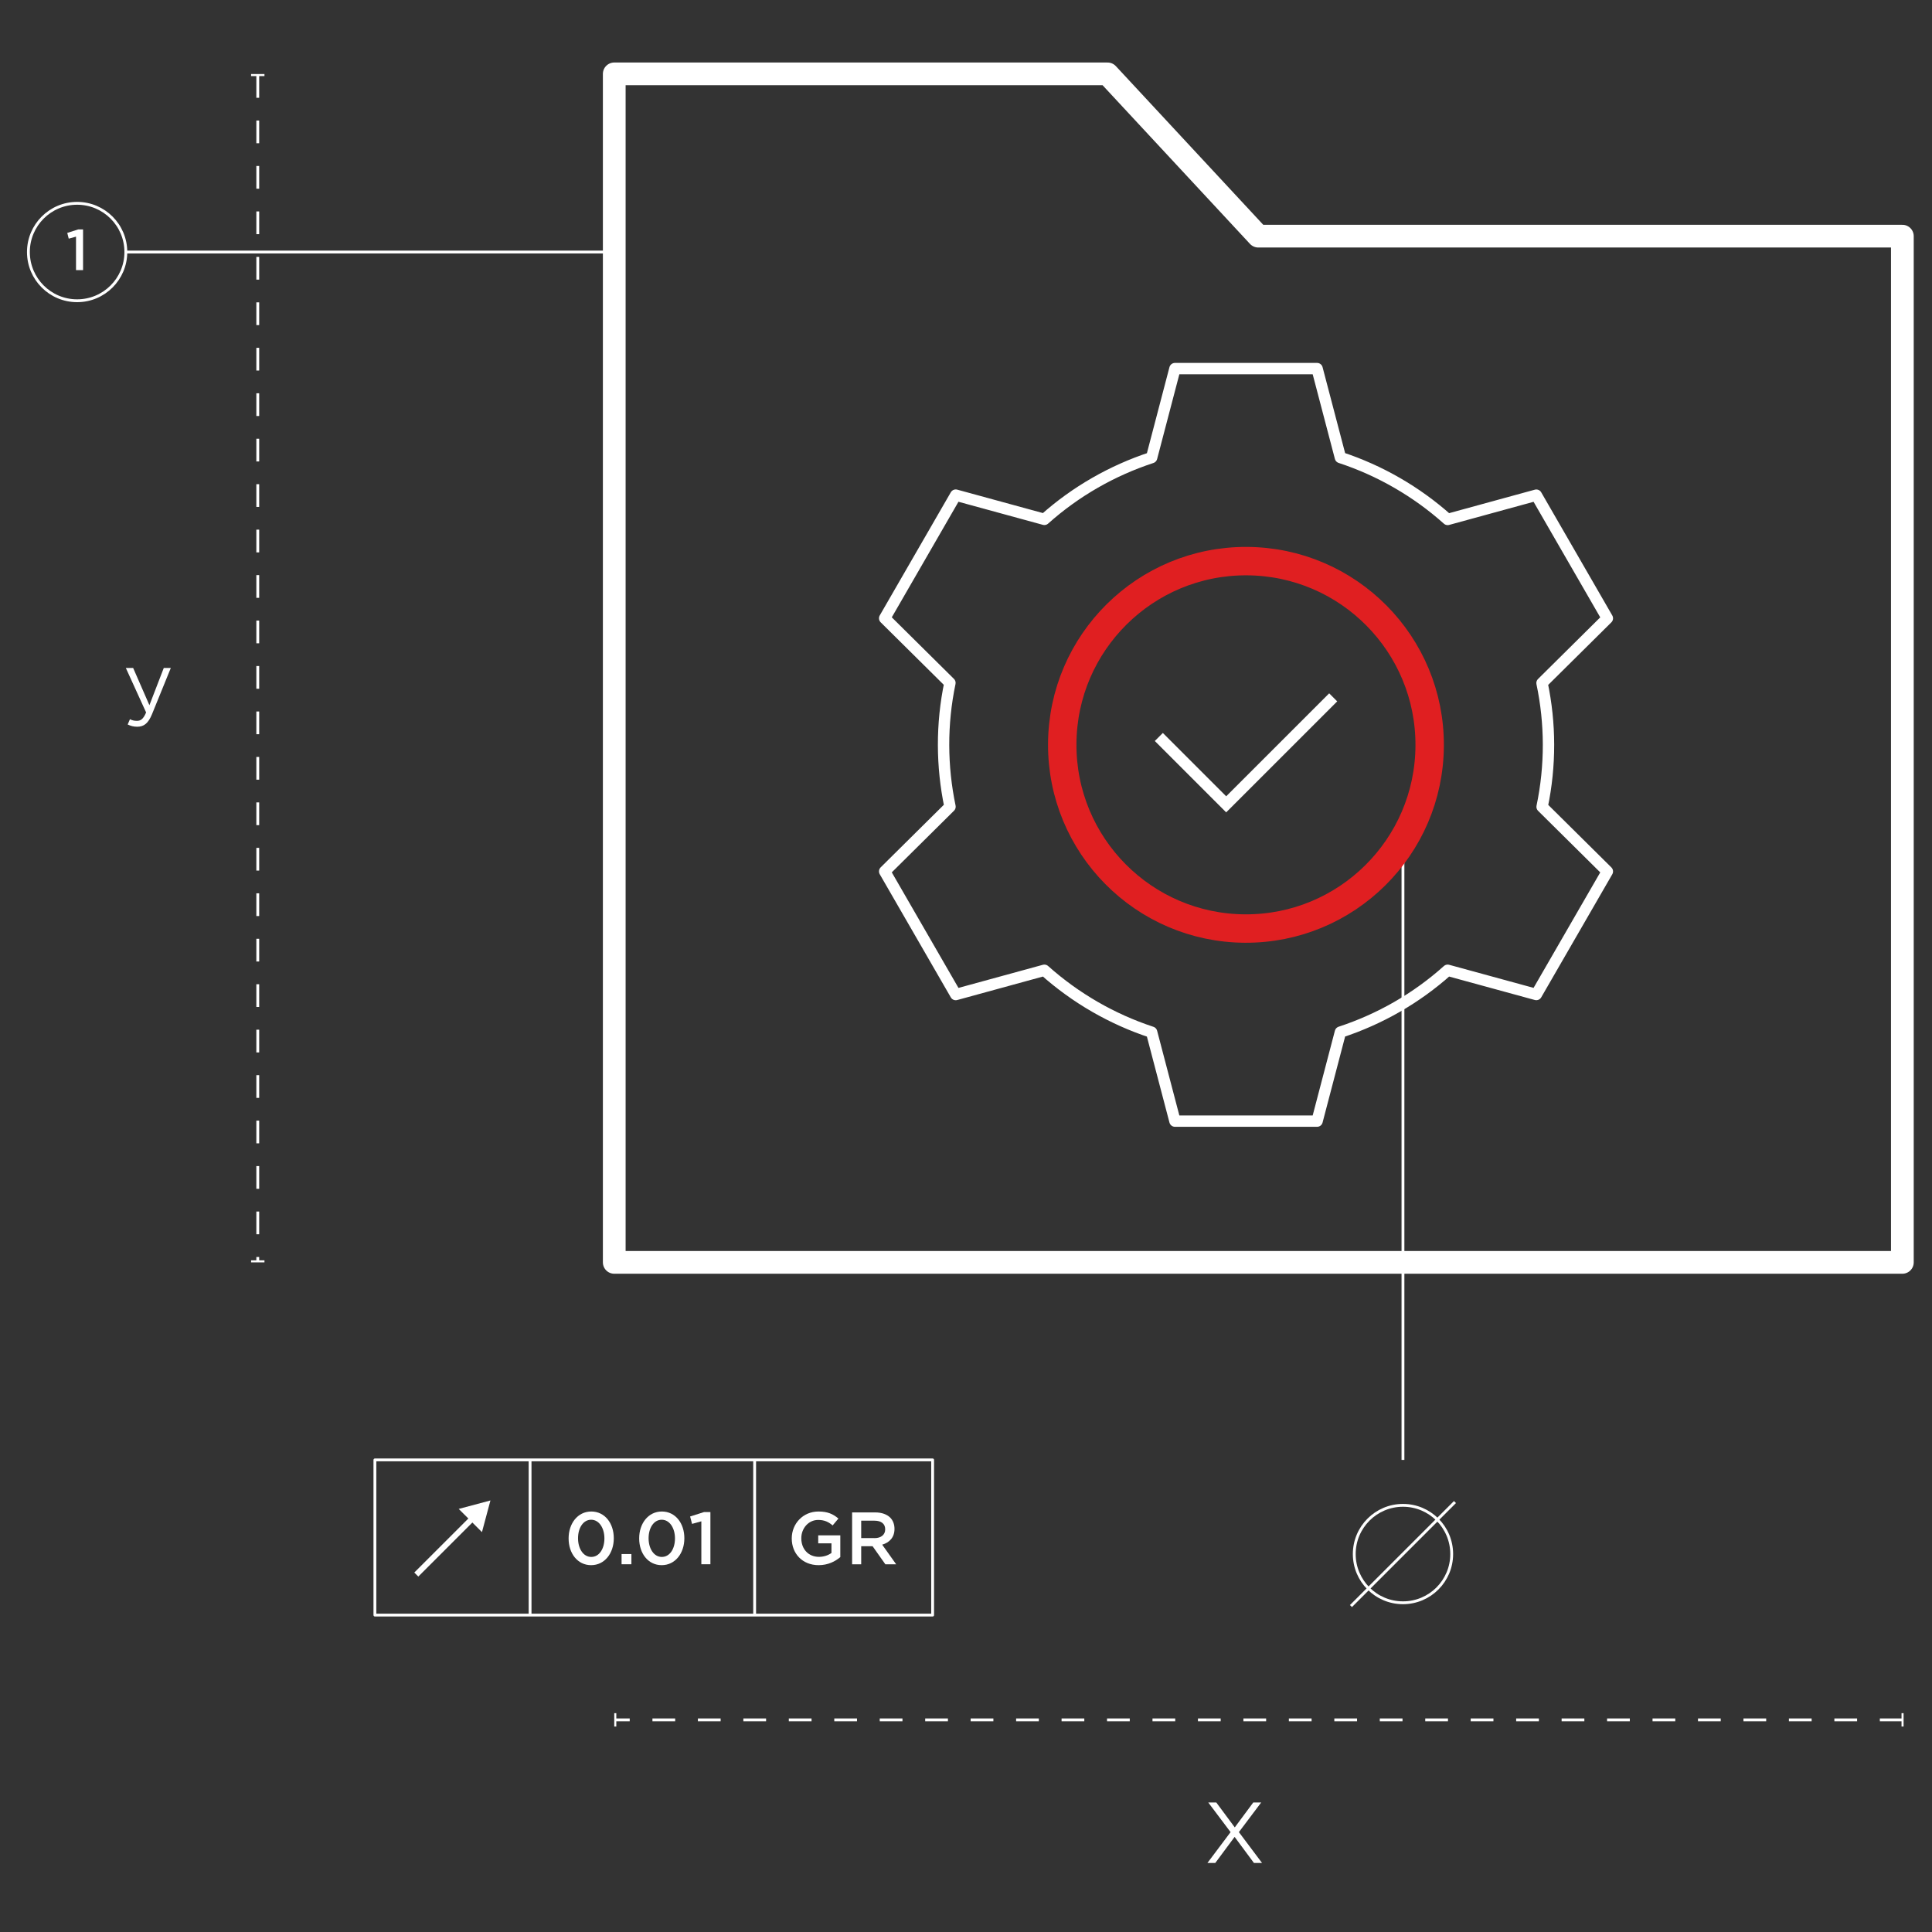 <svg width="340" height="340" viewBox="0 0 340 340" fill="none" xmlns="http://www.w3.org/2000/svg">
<rect x="0" y="0" width="340" height="340" fill="#333333" stroke="none"/>
<path d="M13.573 52.927C18.308 52.927 22.147 49.089 22.147 44.354C22.147 39.619 18.308 35.78 13.573 35.78C8.838 35.78 5 39.619 5 44.354C5 49.089 8.838 52.927 13.573 52.927Z" stroke="white" stroke-width="0.5" stroke-miterlimit="10"/>
<path d="M13.371 41.646L12.097 42L11.836 40.987L13.755 40.378H14.617V47.532H13.378V41.653L13.371 41.646Z" fill="white"/>
<path d="M22.141 44.353H108.099" stroke="white" stroke-width="0.5" stroke-miterlimit="10"/>
<path d="M45.363 13.21V221.975" stroke="white" stroke-width="0.5" stroke-miterlimit="10" stroke-dasharray="4 4"/>
<path d="M46.541 13.029H44.188V13.391H46.541V13.029Z" fill="white"/>
<path d="M46.541 221.794H44.188V222.156H46.541V221.794Z" fill="white"/>
<path d="M334.819 302.669H108.277" stroke="white" stroke-width="0.5" stroke-miterlimit="10" stroke-dasharray="4 4"/>
<path d="M334.999 301.489H334.637V303.842H334.999V301.489Z" fill="white"/>
<path d="M108.46 301.489H108.098V303.842H108.46V301.489Z" fill="white"/>
<path d="M164.128 256.92H65.977V284.226H164.128V256.92Z" stroke="white" stroke-width="0.5" stroke-linejoin="round"/>
<path d="M93.285 256.92V284.226" stroke="white" stroke-width="0.5" stroke-linejoin="round"/>
<path d="M132.805 256.92V284.226" stroke="white" stroke-width="0.5" stroke-linejoin="round"/>
<path d="M83.37 266.993L73.262 277.094" stroke="white" stroke-linejoin="round"/>
<path d="M80.727 265.544L86.309 264.053L84.818 269.628L80.727 265.544Z" fill="white"/>
<path d="M139.336 270.751V270.722C139.336 268.166 141.291 266 144.043 266C145.636 266 146.613 266.442 147.547 267.239L146.533 268.448C145.831 267.861 145.136 267.485 143.977 267.485C142.297 267.485 141.016 268.948 141.016 270.693V270.722C141.016 272.597 142.254 273.98 144.122 273.98C144.984 273.98 145.766 273.705 146.323 273.292V271.598H143.992V270.193H147.88V274.024C146.982 274.791 145.694 275.443 144.072 275.443C141.219 275.443 139.336 273.408 139.336 270.751Z" fill="white"/>
<path d="M149.957 266.16H154.026C155.171 266.16 156.076 266.5 156.662 267.072C157.147 267.564 157.415 268.245 157.415 269.042V269.071C157.415 270.569 156.517 271.467 155.25 271.837L157.712 275.291H155.808L153.563 272.112H151.557V275.291H149.957V266.167V266.16ZM153.903 270.685C155.047 270.685 155.779 270.084 155.779 269.157V269.128C155.779 268.151 155.076 267.615 153.889 267.615H151.557V270.678H153.903V270.685Z" fill="white"/>
<path d="M100.066 270.751V270.722C100.066 268.115 101.659 266 104.056 266C106.453 266 108.017 268.086 108.017 270.693V270.722C108.017 273.328 106.424 275.443 104.027 275.443C101.63 275.443 100.066 273.357 100.066 270.751ZM106.366 270.751V270.722C106.366 268.926 105.439 267.449 104.034 267.449C102.63 267.449 101.725 268.897 101.725 270.693V270.722C101.725 272.517 102.637 273.995 104.056 273.995C105.475 273.995 106.366 272.532 106.366 270.751Z" fill="white"/>
<path d="M109.387 273.487H111.117V275.283H109.387V273.487Z" fill="white"/>
<path d="M112.484 270.751V270.722C112.484 268.115 114.077 266 116.474 266C118.871 266 120.435 268.086 120.435 270.693V270.722C120.435 273.328 118.842 275.443 116.445 275.443C114.048 275.443 112.484 273.357 112.484 270.751ZM118.784 270.751V270.722C118.784 268.926 117.857 267.449 116.452 267.449C115.048 267.449 114.143 268.897 114.143 270.693V270.722C114.143 272.517 115.055 273.995 116.474 273.995C117.893 273.995 118.784 272.532 118.784 270.751Z" fill="white"/>
<path d="M123.433 267.723L121.79 268.18L121.449 266.876L123.911 266.094H125.019V275.283H123.426V267.723H123.433Z" fill="white"/>
<path d="M246.898 151.209V256.92" stroke="white" stroke-width="0.5" stroke-miterlimit="10"/>
<path d="M221.948 317.209L218.024 322.423L222.1 327.853H220.674L217.271 323.262L213.867 327.853H212.484L216.561 322.423L212.636 317.209H214.048L217.3 321.59L220.551 317.209H221.948Z" fill="white"/>
<path d="M28.814 117.553H30.059L26.757 125.67C26.091 127.299 25.331 127.893 24.143 127.893C23.491 127.893 23.006 127.755 22.47 127.495L22.869 126.568C23.245 126.763 23.6 126.857 24.1 126.857C24.802 126.857 25.236 126.495 25.714 125.38L22.145 117.553H23.433L26.294 124.106L28.821 117.553H28.814Z" fill="white"/>
<path d="M108.098 13V222.156H334.784V41.559H221.441L194.91 13H108.098Z" stroke="white" stroke-width="4" stroke-linejoin="round"/>
<path fill-rule="evenodd" clip-rule="evenodd" d="M235.889 181.636C242.789 179.369 249.234 175.712 254.766 170.752L270.363 175.017L282.868 153.359L271.384 141.984C272.905 134.721 272.869 127.299 271.37 120.203L282.868 108.813L270.363 87.141L254.766 91.413C249.299 86.525 242.847 82.803 235.889 80.515L231.783 64.867H206.773L202.667 80.529C195.766 82.796 189.322 86.453 183.79 91.398L168.193 87.133L155.688 108.806L167.172 120.181C165.651 127.444 165.702 134.866 167.186 141.962L155.688 153.352L168.193 175.024L183.79 170.752C189.264 175.64 195.709 179.362 202.667 181.65L206.773 197.298H231.783L235.889 181.636Z" stroke="white" stroke-width="2" stroke-linejoin="round"/>
<path d="M203.934 129.696L215.787 141.549L234.621 122.723" stroke="white" stroke-width="2" stroke-miterlimit="10"/>
<path d="M251.598 131.242C251.689 113.387 237.287 98.838 219.431 98.748C201.576 98.658 187.027 113.059 186.937 130.915C186.847 148.771 201.248 163.319 219.104 163.409C236.96 163.5 251.508 149.098 251.598 131.242Z" stroke="#E01F21" stroke-width="5" stroke-miterlimit="10"/>
<path d="M246.901 282.061C251.636 282.061 255.475 278.222 255.475 273.487C255.475 268.752 251.636 264.914 246.901 264.914C242.167 264.914 238.328 268.752 238.328 273.487C238.328 278.222 242.167 282.061 246.901 282.061Z" stroke="white" stroke-width="0.5" stroke-miterlimit="10"/>
<path d="M237.746 282.64L256.051 264.335" stroke="white" stroke-width="0.5" stroke-miterlimit="10"/>
</svg>
